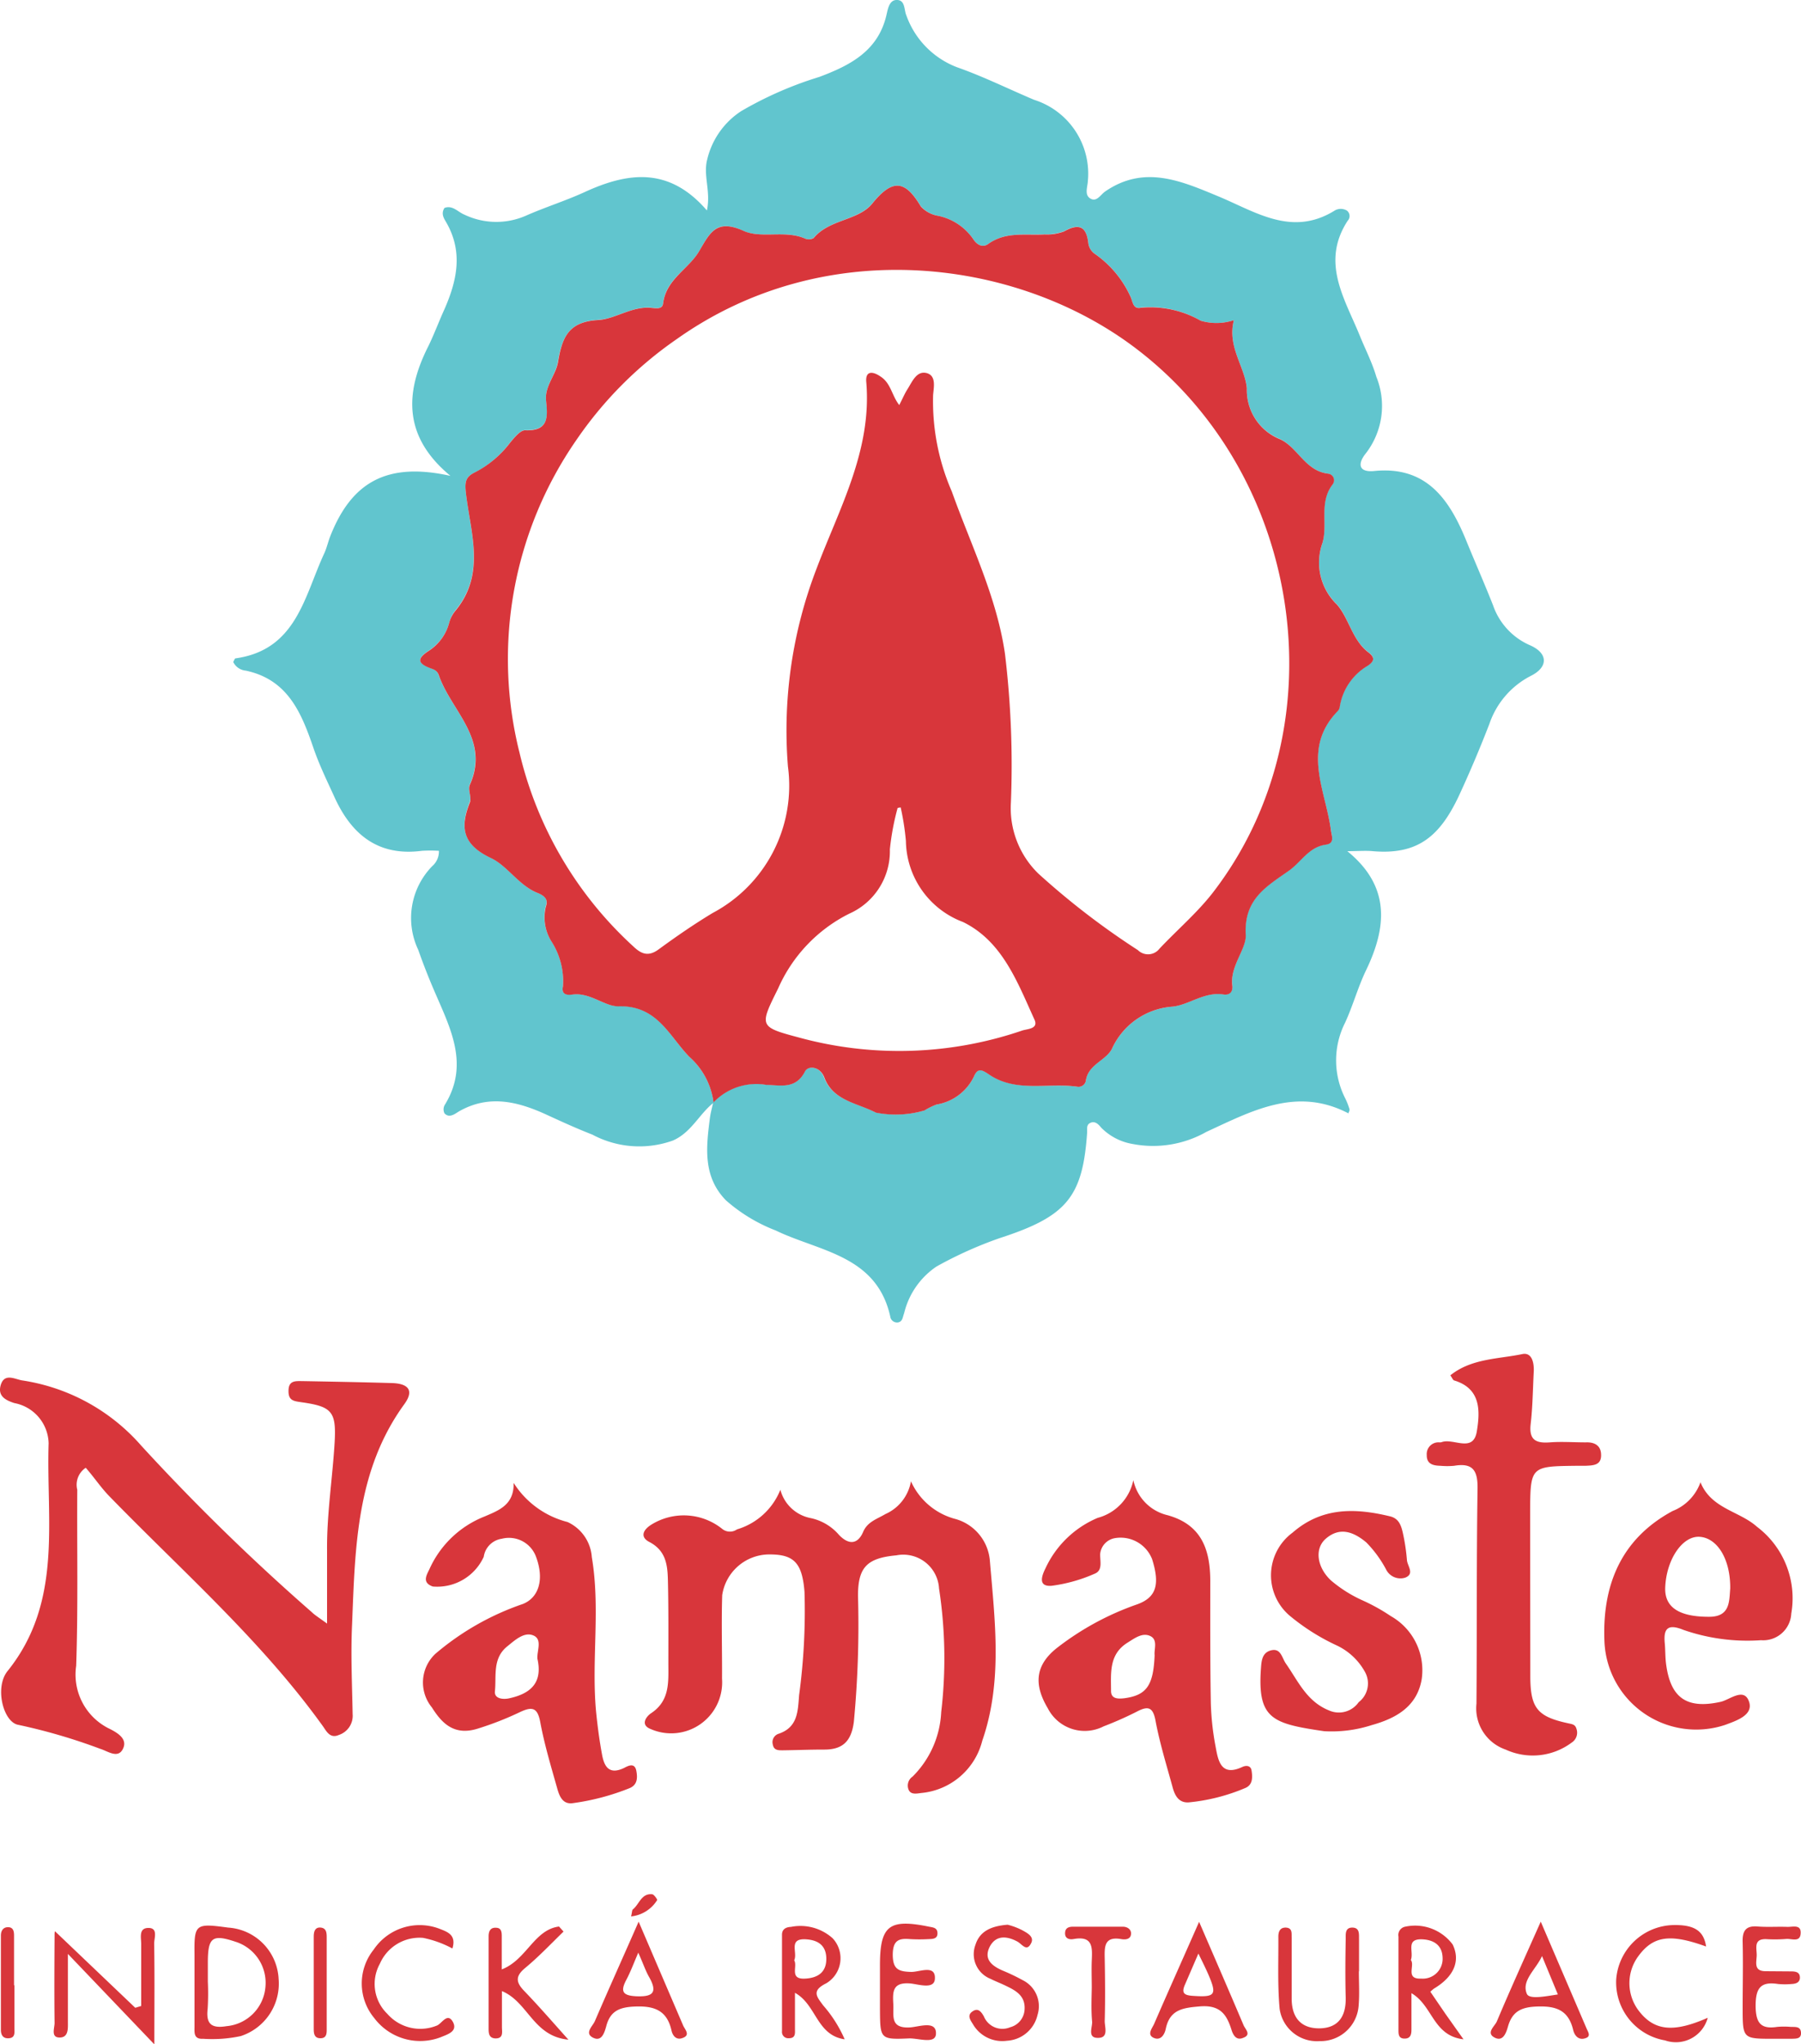 <svg xmlns="http://www.w3.org/2000/svg" width="100" height="113.46" viewBox="0 0 100 113.46"><defs/><path fill="#61c5ce" d="M39.62 61.2c-.8.63-1.23 1.65-2.26 2.1a5.53 5.53 0 01-4.47-.33c-.9-.35-1.77-.75-2.64-1.15-1.58-.71-3.15-1.07-4.78-.13-.2.12-.52.39-.79.1a.5.5 0 01.01-.46c1.39-2.24.32-4.25-.56-6.3-.33-.76-.63-1.53-.91-2.32a4.12 4.12 0 01.78-4.64 1.07 1.07 0 00.37-.85 7.72 7.72 0 00-.95 0c-2.46.32-3.94-.94-4.88-3.05-.4-.87-.82-1.74-1.13-2.64-.67-1.96-1.42-3.81-3.76-4.31a.86.86 0 01-.7-.48c.04-.07.08-.19.12-.2 3.39-.47 3.82-3.43 4.93-5.82.14-.3.21-.63.33-.94 1.2-3.07 3.2-4.14 6.68-3.37-2.6-2.15-2.55-4.57-1.24-7.17.33-.67.59-1.38.9-2.06.7-1.59 1.05-3.17.13-4.8-.13-.23-.34-.5-.12-.84.45-.17.75.23 1.1.37a4.1 4.1 0 003.4.07c1.06-.47 2.18-.82 3.24-1.3 2.42-1.12 4.72-1.45 6.83 1 .23-1.07-.22-1.94.02-2.84a4.42 4.42 0 011.88-2.67 20.45 20.45 0 014.34-1.9c1.73-.65 3.29-1.45 3.74-3.48.07-.3.15-.77.53-.79.51-.03.43.54.56.84a4.8 4.8 0 002.84 2.9c1.45.51 2.84 1.2 4.26 1.8a4.3 4.3 0 012.98 4.54c-.02.31-.19.73.13.93.36.23.57-.2.83-.38 2.16-1.49 4.2-.6 6.27.26 2.06.85 4.07 2.26 6.44.82a.66.66 0 01.72-.02.38.38 0 01.04.56c-1.5 2.3-.18 4.3.66 6.35.31.77.7 1.52.93 2.31a4.3 4.3 0 01-.59 4.26c-.46.57-.4 1.06.48.97 2.84-.28 4.12 1.5 5.06 3.76.5 1.23 1.04 2.45 1.53 3.69a3.75 3.75 0 002.05 2.22c1.01.44 1.03 1.21.05 1.7a4.69 4.69 0 00-2.3 2.66 66.99 66.99 0 01-1.71 4.03c-1.06 2.23-2.28 3.25-4.76 3.04-.41-.04-.83 0-1.42 0 2.4 1.95 2.2 4.21 1.03 6.63-.45.94-.72 1.95-1.16 2.9a4.64 4.64 0 00.03 4.22 3.84 3.84 0 01.22.57c.02.07-.04.15-.06.23-2.87-1.5-5.37-.13-7.89 1.03a6 6 0 01-4.09.67 3.19 3.19 0 01-1.74-.9c-.15-.18-.35-.41-.63-.26-.22.11-.14.36-.16.56-.25 3.55-1.14 4.62-4.84 5.82A22.26 22.26 0 0052 70.29a4.35 4.35 0 00-1.8 2.6c-.08.19-.07.44-.32.5a.38.38 0 01-.45-.33c-.76-3.4-3.94-3.6-6.36-4.77a9.16 9.16 0 01-2.76-1.67c-1.3-1.33-1.1-2.96-.89-4.59.04-.29.12-.57.18-.85a3.28 3.28 0 012.94-.98c.77.01 1.63.28 2.15-.74.16-.33.83-.3 1.06.33.5 1.3 1.84 1.41 2.87 1.95a5.7 5.7 0 002.7-.11 3.67 3.67 0 01.67-.33 2.8 2.8 0 002.1-1.58c.2-.49.44-.35.85-.08 1.5 1 3.24.44 4.87.67a.41.41 0 00.48-.32c.11-.91 1.08-1.12 1.44-1.76a4 4 0 013.34-2.36c.93-.09 1.8-.84 2.85-.69.38.06.54-.16.5-.52-.12-1.05.79-2 .74-2.78-.11-1.98 1.14-2.68 2.4-3.57.68-.48 1.1-1.31 2.05-1.44.51-.07.33-.46.29-.78-.3-2.24-1.66-4.54.38-6.65a.44.44 0 00.1-.22 3.22 3.22 0 011.55-2.28c.37-.23.44-.45.04-.75-.9-.68-1.07-1.9-1.74-2.65a3.23 3.23 0 01-.8-3.41c.3-1.05-.22-2.25.55-3.24a.37.37 0 00-.23-.6c-1.27-.15-1.7-1.46-2.67-1.92a2.94 2.94 0 01-1.85-2.83c-.11-1.2-1.1-2.3-.72-3.77a3.07 3.07 0 01-1.84.03 5.63 5.63 0 00-3.33-.73c-.41.08-.44-.28-.54-.55a5.85 5.85 0 00-1.99-2.42.86.86 0 01-.38-.6c-.1-.92-.5-1.14-1.34-.67a2.63 2.63 0 01-1.1.17c-1.06.07-2.16-.16-3.12.54-.32.22-.62.05-.84-.28a3.13 3.13 0 00-1.93-1.28 1.69 1.69 0 01-.97-.53c-.86-1.43-1.55-1.57-2.7-.16-.77.95-2.38.87-3.25 1.91a.54.54 0 01-.48.04c-1.12-.5-2.44.02-3.43-.43-1.5-.69-1.85.1-2.45 1.13-.59 1-1.85 1.55-2 2.89-.04.33-.37.28-.61.25-1.09-.12-2.03.62-2.98.67-1.71.1-2.02 1.02-2.26 2.35-.12.72-.73 1.32-.65 2.12.1.88.17 1.7-1.16 1.65-.25-.01-.58.38-.83.68a5.74 5.74 0 01-1.96 1.67c-.48.22-.57.47-.51 1.06.24 2.22 1.13 4.53-.57 6.59a1.8 1.8 0 00-.34.66 2.67 2.67 0 01-1.14 1.58c-.7.45-.6.71.1.97.2.07.36.14.44.37.69 2 2.86 3.56 1.73 6.1-.12.26.12.68 0 .96-.55 1.43-.4 2.36 1.2 3.11.9.44 1.55 1.54 2.6 1.95.41.16.56.38.42.73a2.5 2.5 0 00.32 1.94 4.1 4.1 0 01.64 2.48c-.1.45.18.51.5.47.97-.14 1.8.67 2.58.65 2.15-.06 2.8 1.63 3.92 2.8a4.06 4.06 0 011.36 2.55z"/><path fill="#d8363b" d="M18.16 90.11v-4.05c-.02-2.01.3-4 .42-6 .1-1.73-.15-2-1.86-2.24-.41-.06-.71-.09-.7-.63 0-.59.4-.54.77-.54 1.67.03 3.34.06 5 .11.83.03 1.24.37.66 1.17-2.67 3.67-2.73 7.95-2.9 12.2-.08 1.67 0 3.34.03 5a1.12 1.12 0 01-.77 1.16c-.5.22-.7-.24-.89-.5-3.4-4.73-7.77-8.56-11.8-12.7-.5-.5-.89-1.1-1.36-1.63a1.13 1.13 0 00-.47 1.22c-.02 3.26.05 6.51-.06 9.77a3.34 3.34 0 001.88 3.51c.47.24 1 .58.7 1.13-.28.52-.84.09-1.24-.03a31.85 31.85 0 00-4.54-1.33c-.85-.13-1.35-2.1-.6-3C3.5 88.9 2.56 84.4 2.7 80.1a2.33 2.33 0 00-1.9-2.23c-.57-.18-.94-.44-.75-1.03.21-.64.77-.3 1.17-.23a10.94 10.94 0 016.62 3.62 119.6 119.6 0 009.48 9.25c.14.14.32.25.83.62zM43.33 82.68A2.16 2.16 0 0045 84.25a2.85 2.85 0 011.58.93c.49.52 1.02.6 1.35-.17.24-.56.78-.71 1.23-.98a2.44 2.44 0 001.42-1.82 3.75 3.75 0 002.5 2.1 2.63 2.63 0 011.88 2.28c.28 3.36.72 6.73-.42 10.02a3.86 3.86 0 01-3.39 2.9c-.24.03-.54.1-.68-.14a.6.6 0 01.2-.77 5.4 5.4 0 001.59-3.58 25.55 25.55 0 00-.12-6.86 1.99 1.99 0 00-2.37-1.84c-1.64.15-2.13.67-2.13 2.24a57.04 57.04 0 01-.23 7c-.14 1.08-.62 1.55-1.67 1.54-.75 0-1.5.03-2.25.04-.25 0-.52.02-.58-.32a.49.49 0 01.33-.6c1.06-.36 1.06-1.25 1.13-2.14a34.84 34.84 0 00.3-5.73c-.13-1.64-.6-2.1-2.02-2.08a2.65 2.65 0 00-2.55 2.26c-.05 1.54 0 3.09-.01 4.63a2.83 2.83 0 01-3.96 2.8c-.6-.23-.24-.7.01-.87 1.07-.7.97-1.75.97-2.79 0-1.46.01-2.92-.02-4.38-.02-.91-.02-1.82-1.05-2.35-.49-.26-.36-.65.12-.95a3.41 3.41 0 013.95.24.68.68 0 00.81.02 3.74 3.74 0 002.41-2.2zM28.52 82.3a5 5 0 002.99 2.17 2.32 2.32 0 011.35 1.95c.48 2.83-.02 5.67.23 8.5.08.83.19 1.66.34 2.47.12.64.38 1.12 1.2.74.2-.1.6-.35.7.14.07.37.08.78-.37.97a13.19 13.19 0 01-3.13.83c-.6.1-.78-.41-.9-.85-.34-1.2-.7-2.4-.93-3.63-.15-.82-.44-.9-1.15-.56a17.43 17.43 0 01-2.3.9c-1.34.43-2.02-.3-2.57-1.17a2.18 2.18 0 01.2-2.98 14.9 14.9 0 014.85-2.76c.88-.35 1.2-1.35.74-2.6a1.6 1.6 0 00-1.91-1.02 1.18 1.18 0 00-1 1 2.84 2.84 0 01-2.83 1.65c-.65-.23-.31-.68-.16-1.02a5.6 5.6 0 013.02-2.86c.79-.34 1.66-.64 1.63-1.87zm1.32 9.76c-.04-.43.3-1.09-.24-1.3-.5-.2-1 .26-1.42.6-.85.67-.61 1.65-.7 2.51-.04.4.43.46.77.39 1.17-.25 1.9-.83 1.59-2.2zM62.93 82.15a2.53 2.53 0 001.89 1.94c1.89.52 2.37 1.9 2.38 3.62 0 2.26-.01 4.51.03 6.77a15.04 15.04 0 00.27 2.48c.14.77.3 1.66 1.49 1.1.2-.09.45-.08.5.19.06.37.08.8-.34.98a10.62 10.62 0 01-3.14.8c-.58.04-.79-.41-.91-.87-.33-1.2-.7-2.4-.93-3.61-.14-.8-.4-.9-1.06-.55a19.23 19.23 0 01-1.83.81 2.3 2.3 0 01-3.1-1c-.8-1.34-.68-2.4.48-3.33a15.56 15.56 0 014.48-2.44c1.05-.38 1.28-1.08.83-2.51a1.88 1.88 0 00-2.09-1.16.99.99 0 00-.79.84c-.03.4.17.94-.31 1.13a8.69 8.69 0 01-2.39.67c-.78.06-.54-.57-.34-.97a5.58 5.58 0 012.9-2.8 2.74 2.74 0 001.98-2.1zm1.18 9.71c-.04-.33.2-.87-.26-1.07-.43-.19-.85.13-1.25.38-1.04.65-.91 1.7-.91 2.68 0 .45.4.44.75.4 1.22-.17 1.6-.7 1.67-2.38zM80.53 76.33c1.17-.94 2.65-.9 4-1.18.54-.11.66.51.63 1-.05.96-.06 1.93-.17 2.88-.1.87.27 1.08 1.06 1.02.66-.05 1.33 0 2 0 .48-.02.84.17.85.68.02.6-.44.6-.88.62h-.5c-2.55.03-2.55.03-2.56 2.64l.01 9.02c0 1.78.38 2.26 2.1 2.63.22.05.39.06.46.3a.65.65 0 01-.26.77 3.61 3.61 0 01-3.67.39 2.42 2.42 0 01-1.62-2.55c.03-3.96 0-7.93.06-11.9.02-1.02-.24-1.48-1.3-1.3a4.15 4.15 0 01-.76 0c-.4-.01-.77-.09-.76-.6a.65.65 0 01.7-.7.44.44 0 00.12-.01c.65-.25 1.76.62 1.96-.6.18-1.1.25-2.38-1.27-2.83-.06-.03-.1-.14-.2-.28zM94.42 82.27c.6 1.47 2.16 1.59 3.13 2.46a4.97 4.97 0 011.91 4.82 1.56 1.56 0 01-1.68 1.48 10.84 10.84 0 01-4.3-.57c-.9-.37-1.13-.06-1.04.78.03.37.02.75.07 1.12.25 1.9 1.17 2.5 3.03 2.09.52-.12 1.33-.85 1.59.04.2.72-.76 1.02-1.34 1.24a5.1 5.1 0 01-6.7-4.55c-.15-3.1.85-5.74 3.78-7.32a2.68 2.68 0 001.55-1.6zm1.65 5.9c.02-1.64-.72-2.83-1.72-2.88-.96-.04-1.84 1.3-1.89 2.84-.03 1.08.78 1.6 2.42 1.6 1.19.01 1.13-.85 1.19-1.57zM73.52 96.08c-2.84-.42-3.7-.66-3.51-3.44.03-.4.04-.9.54-1.04.57-.16.62.4.85.73.68.97 1.15 2.1 2.4 2.6a1.34 1.34 0 001.64-.46 1.31 1.31 0 00.36-1.66 3.48 3.48 0 00-1.6-1.5 11.91 11.91 0 01-2.53-1.59 2.94 2.94 0 01.1-4.66c1.64-1.43 3.5-1.37 5.43-.9.5.13.61.55.7.95a10.82 10.82 0 01.22 1.48c.03.33.44.76-.1.97a.89.89 0 01-1.06-.46 6.45 6.45 0 00-1.1-1.5c-.72-.6-1.48-.87-2.25-.2-.64.56-.48 1.6.3 2.32a7.38 7.38 0 001.79 1.12 10.5 10.5 0 011.52.85 3.45 3.45 0 011.72 3.5c-.26 1.54-1.45 2.18-2.77 2.55a7.24 7.24 0 01-2.65.34zM3.77 108.44v3.77c0 .37.04.87-.46.87s-.28-.52-.28-.8c-.02-1.63-.01-3.26 0-4.88a.82.82 0 01.02-.22l4.46 4.25.33-.1v-3.4c.01-.35-.16-.9.36-.93.6-.03.36.55.36.86.03 1.79.01 3.57.01 5.6zM79.42 110.54l.84 1.23 1 1.41c-1.7-.2-1.7-1.87-2.89-2.56v2c0 .26-.03.52-.38.52-.36 0-.34-.28-.34-.53v-5.13a.47.47 0 01.37-.55 2.6 2.6 0 012.64.99c.44.91.07 1.78-1.03 2.44a1.87 1.87 0 00-.21.18zm-1.09-1.77c.26.3-.33 1.08.58 1.04a1.1 1.1 0 001.19-1.16c-.02-.7-.5-1-1.16-1.02-.9-.02-.43.69-.6 1.14zM10.8 110.1v-1.62c-.02-1.7.04-1.75 1.87-1.5a3 3 0 012.8 2.85 3.06 3.06 0 01-2.1 3.17 7.49 7.49 0 01-2.1.15c-.53.03-.47-.36-.47-.68v-2.37zm.74-.12a13.98 13.98 0 01-.01 1.5c-.1.84.2 1.11 1.05.97a2.38 2.38 0 002.16-2.2 2.39 2.39 0 00-1.68-2.49c-1.26-.42-1.51-.24-1.52 1.1v1.12zM27.87 110.5v2c0 .27.1.64-.37.63-.35-.02-.37-.28-.37-.54v-5.13c0-.28.1-.5.43-.47.28.01.3.25.3.46v1.85c1.38-.53 1.79-2.2 3.18-2.38l.25.28c-.7.68-1.38 1.4-2.13 2.02-.58.48-.5.82-.03 1.3.77.8 1.5 1.64 2.43 2.68-1.97-.19-2.23-2.1-3.7-2.7zM46.9 113.18c-1.57-.23-1.56-1.92-2.76-2.58v2c0 .23.05.52-.34.52a.35.35 0 01-.38-.39v-5.36c0-.3.22-.42.5-.43a2.68 2.68 0 012.31.63 1.62 1.62 0 01-.35 2.5c-.85.42-.52.75-.18 1.22a7.23 7.23 0 011.2 1.89zm-2.8-4.38c.2.33-.3 1.07.62 1.01.7-.04 1.18-.36 1.16-1.14-.02-.72-.48-1-1.13-1.04-1-.06-.45.73-.65 1.16zM55.95 106.82a3.86 3.86 0 01.8.3c.27.15.7.36.5.73-.25.5-.5.04-.77-.1-.56-.3-1.17-.37-1.52.28-.36.7.11 1.07.7 1.33a11.2 11.2 0 011.13.54 1.61 1.61 0 01.82 1.92 1.85 1.85 0 01-1.7 1.44 1.88 1.88 0 01-1.9-.94c-.13-.2-.31-.46-.05-.66.32-.25.5-.05.67.25a1.11 1.11 0 001.46.6 1.07 1.07 0 00.8-1c.04-.73-.46-1.02-1-1.28-.3-.15-.6-.26-.9-.41a1.47 1.47 0 01-.83-1.88c.24-.77.89-1.05 1.79-1.12zM25.12 108.14a5.85 5.85 0 00-1.63-.59 2.4 2.4 0 00-2.4 1.44 2.31 2.31 0 00.42 2.78 2.43 2.43 0 002.74.65c.28-.1.59-.76.9-.2.28.53-.32.69-.67.84a3.19 3.19 0 01-3.7-1.06 3 3 0 01-.03-3.8 3.08 3.08 0 013.64-1.16c.46.18.96.34.73 1.1zM75.45 109.4c0 .63.04 1.26-.01 1.88a2.12 2.12 0 01-2.17 2 2.09 2.09 0 01-2.22-1.8c-.12-1.33-.06-2.67-.07-4 0-.29.1-.51.42-.5.37.02.31.32.32.56v3.38c0 1.07.53 1.68 1.6 1.65 1.02-.04 1.42-.7 1.4-1.7-.03-1.08-.02-2.17 0-3.25 0-.29-.04-.65.38-.64s.35.4.36.67v1.76zM94.82 111.99a1.83 1.83 0 01-2.37 1.25 3.27 3.27 0 01-2.71-3.4 3.26 3.26 0 013.14-3c1.19-.03 1.72.31 1.85 1.19-2.01-.73-2.95-.59-3.78.56a2.52 2.52 0 00.06 3.03c.85 1.09 1.91 1.2 3.8.37zM66.58 106.66c.9 2.08 1.69 3.9 2.47 5.74.1.23.45.53-.03.7-.33.14-.52-.08-.63-.41-.26-.84-.6-1.42-1.73-1.34-.96.08-1.7.16-1.93 1.24-.07.35-.3.69-.69.5-.36-.18-.07-.52.04-.76.78-1.8 1.58-3.58 2.5-5.67zm-.04 1.76l-.73 1.69c-.23.5-.08.63.45.66 1.2.08 1.32-.05.85-1.15-.16-.37-.34-.73-.57-1.2zM35.46 106.65l2.47 5.76c.1.23.43.54-.04.7-.32.12-.54-.1-.61-.44-.25-1.08-.93-1.35-2-1.31-.87.03-1.4.24-1.62 1.1-.1.35-.25.87-.73.63-.5-.25-.02-.64.1-.92.77-1.79 1.57-3.56 2.43-5.52zm-.02 1.72c-.27.63-.44 1.09-.67 1.52-.33.63-.2.86.54.9.9.04 1.24-.17.73-1.07-.2-.35-.33-.75-.6-1.35zM85.55 106.65l2.54 5.92c.08.19.25.42-.01.53-.4.17-.65-.1-.73-.44-.26-1.08-.92-1.34-2-1.3-.88.03-1.38.27-1.62 1.11-.1.35-.27.85-.73.62-.52-.26 0-.64.11-.9.75-1.78 1.55-3.54 2.44-5.54zm.95 4.04l-.88-2.13c-.34.75-1.16 1.36-.84 2.1.14.32 1.05.13 1.72.03zM48.86 110.13v-1c-.01-2.26.49-2.66 2.73-2.2.22.04.44.06.46.32.03.36-.25.36-.5.37a9.03 9.03 0 01-1 0c-.64-.06-.97.06-.98.85 0 .82.31.95 1.02.97.46.01 1.35-.42 1.32.36-.01.64-.91.32-1.37.28-.98-.08-.98.45-.94 1.14.04.63-.21 1.36.92 1.3.5-.03 1.46-.4 1.45.33 0 .63-.97.26-1.5.28-1.6.07-1.6.03-1.61-1.62v-1.38zM98.46 113.15c-1.7 0-1.7 0-1.7-1.74 0-1.2.03-2.42 0-3.63-.02-.64.19-.92.85-.86.54.04 1.09 0 1.63.02.3.01.78-.16.74.37-.03.51-.52.27-.8.3a7.8 7.8 0 01-1.12.01c-.7-.02-.52.5-.52.88s-.2.9.5.9l1.38.01c.26 0 .53.02.52.37-.02.26-.24.32-.46.33a3.97 3.97 0 01-.75 0c-.97-.15-1.25.22-1.25 1.22.01.95.29 1.3 1.2 1.16a4.36 4.36 0 01.75 0c.25.01.55-.04.57.32s-.29.33-.53.34h-1zM60.62 110.31c0-.5-.02-1 0-1.5.03-.7.08-1.38-.98-1.2-.24.05-.53 0-.5-.36.02-.25.2-.32.44-.32h2.76c.23 0 .44.12.46.34.02.36-.3.39-.53.35-1-.18-.94.47-.93 1.13.02 1.12.03 2.25 0 3.38-.02.35.26.99-.4.97-.57-.01-.28-.59-.3-.9-.06-.63-.03-1.26-.02-1.89zM18.14 110.07v2.5c0 .24.02.54-.33.55s-.39-.25-.39-.5v-5.14c0-.26.06-.54.4-.5.32.04.32.32.32.58v2.5zM.8 110.18v2.37c0 .24.06.54-.3.57-.32.03-.45-.17-.45-.46v-5.24c0-.3.16-.49.45-.46.26.03.28.27.28.48v2.74zM35.04 106.36c.06-.24.05-.35.1-.39.36-.29.47-.9 1.07-.84.1 0 .3.3.28.32a1.94 1.94 0 01-1.45.91zM39.62 61.2a4.06 4.06 0 00-1.35-2.55c-1.13-1.17-1.78-2.86-3.93-2.8-.78.01-1.6-.8-2.58-.65-.32.04-.6-.02-.5-.47a4.1 4.1 0 00-.64-2.48 2.5 2.5 0 01-.31-1.94c.13-.35-.02-.57-.43-.74-1.05-.4-1.69-1.5-2.6-1.94-1.6-.75-1.75-1.69-1.19-3.1.11-.29-.13-.7 0-.98 1.13-2.53-1.05-4.1-1.73-6.09-.09-.24-.25-.3-.45-.37-.7-.26-.8-.52-.1-.97a2.67 2.67 0 001.14-1.59 1.8 1.8 0 01.35-.65c1.7-2.07.8-4.38.56-6.6-.06-.58.03-.83.5-1.06a5.75 5.75 0 001.97-1.66c.25-.3.58-.7.84-.68 1.32.05 1.24-.77 1.15-1.65-.08-.8.53-1.4.66-2.12.23-1.34.54-2.26 2.25-2.35.95-.06 1.9-.8 2.98-.67.24.02.57.08.61-.25.16-1.34 1.41-1.9 2-2.9.6-1.02.95-1.81 2.46-1.13.99.45 2.3-.06 3.42.43a.54.54 0 00.48-.03c.87-1.05 2.48-.96 3.25-1.91 1.15-1.42 1.84-1.28 2.7.16a1.68 1.68 0 00.97.52 3.13 3.13 0 011.93 1.28c.22.34.53.5.84.28.97-.7 2.07-.47 3.13-.53a2.63 2.63 0 001.09-.17c.84-.47 1.24-.26 1.34.67a.86.86 0 00.39.6 5.85 5.85 0 011.98 2.42c.1.26.13.63.54.55a5.63 5.63 0 013.33.72 3.07 3.07 0 001.84-.03c-.38 1.47.61 2.57.72 3.78a2.94 2.94 0 001.85 2.83c.98.45 1.4 1.77 2.68 1.91a.37.37 0 01.23.6c-.77 1-.25 2.2-.56 3.24a3.23 3.23 0 00.8 3.42c.67.76.85 1.97 1.74 2.65.4.3.33.51-.03.75a3.22 3.22 0 00-1.55 2.28.44.44 0 01-.1.22c-2.05 2.1-.68 4.4-.39 6.64.04.32.23.72-.29.79-.94.13-1.36.96-2.04 1.44-1.26.89-2.51 1.58-2.4 3.57.04.78-.87 1.72-.75 2.78.05.36-.12.58-.5.52-1.06-.16-1.92.6-2.85.68a4 4 0 00-3.34 2.36c-.36.65-1.32.85-1.44 1.76a.41.41 0 01-.48.32c-1.62-.23-3.38.34-4.87-.66-.4-.27-.64-.41-.85.07A2.8 2.8 0 0152 61.3a3.68 3.68 0 00-.67.33 5.7 5.7 0 01-2.7.12c-1.03-.54-2.37-.65-2.86-1.95-.24-.63-.9-.67-1.07-.34-.52 1.02-1.38.76-2.15.75a3.28 3.28 0 00-2.93.97zm10.31-38.72c.18-.34.3-.64.47-.9.26-.42.51-1.03 1.07-.87.53.16.37.8.34 1.22a12.52 12.52 0 001.04 5.35c1.06 2.97 2.49 5.84 2.95 9a51.57 51.57 0 01.33 8.26 5.07 5.07 0 001.52 3.94 42.58 42.58 0 005.53 4.25.8.8 0 001.2-.08c.98-1.04 2.07-1.97 2.94-3.08 7.23-9.34 4.99-23.54-4.61-30.5-6.56-4.75-16.98-6.02-25.12-.26a21.61 21.61 0 00-5.58 5.6 21.32 21.32 0 00-3.16 17.38 21.12 21.12 0 006.32 10.74c.45.43.84.57 1.4.16.97-.71 1.97-1.4 3-2.02a8 8 0 004.18-8.13 24.98 24.98 0 011.57-10.93c1.26-3.36 3.1-6.6 2.78-10.4-.06-.63.34-.63.81-.3.56.37.61 1.05 1.02 1.57zm.08 22.33l-.17.03a14.03 14.03 0 00-.43 2.3 3.79 3.79 0 01-2.26 3.57 8.44 8.44 0 00-3.95 4.16c-1.03 2.07-1.06 2.12 1.12 2.7a21.12 21.12 0 0012.42-.37c.27-.1.94-.08.7-.61-.95-2.08-1.78-4.35-3.97-5.42a4.88 4.88 0 01-3.17-4.5 14.63 14.63 0 00-.29-1.86z"/></svg>